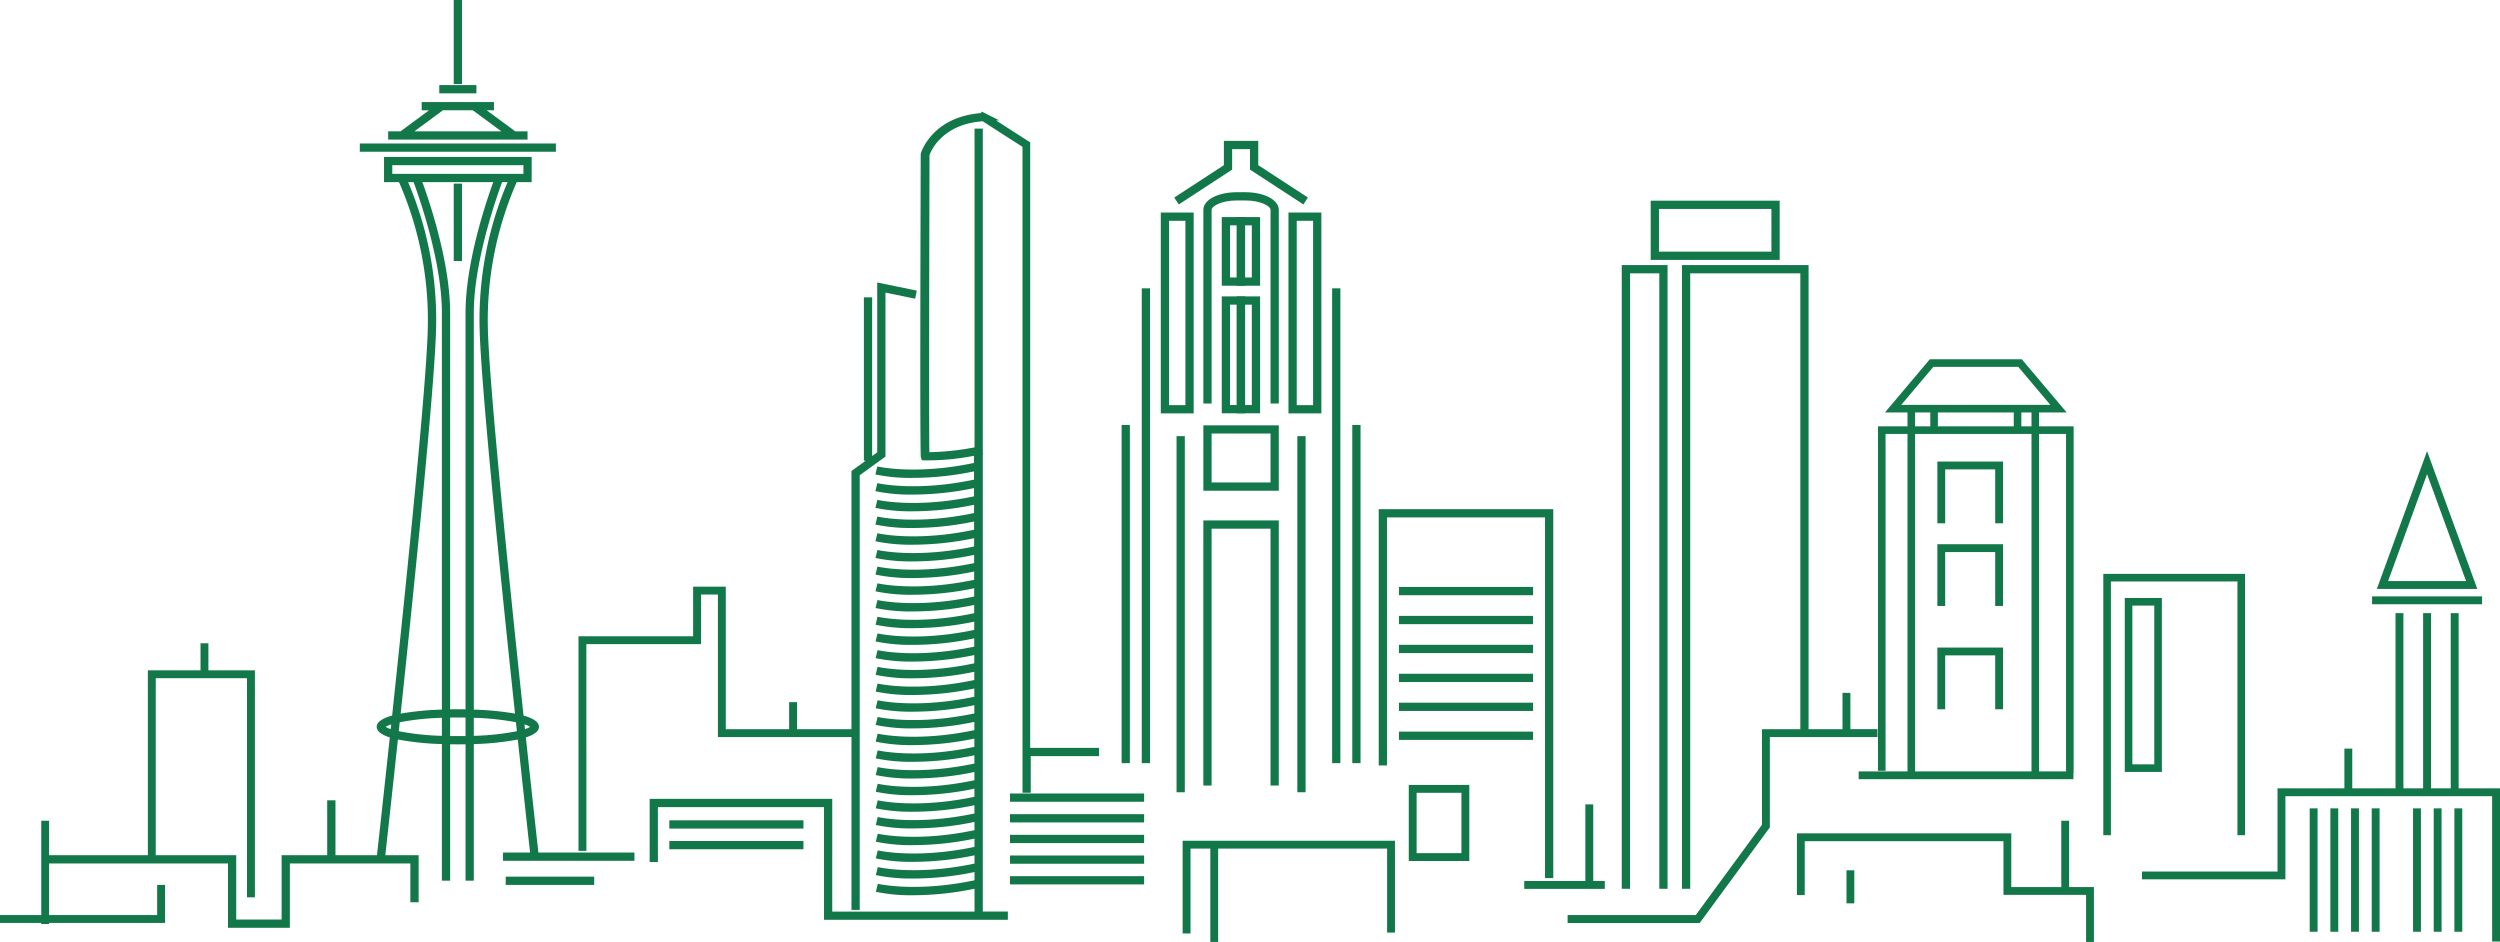 <svg xmlns="http://www.w3.org/2000/svg" width="538.055" height="202.731" viewBox="0 0 538.055 202.731"><g transform="translate(0 0)"><rect width="42.202" height="1.778" transform="translate(77.438 30.883)" fill="#12784a"/><rect width="1.778" height="18.082" transform="translate(97.65 0)" fill="#12784a"/><rect width="7.99" height="1.778" transform="translate(94.544 18.314)" fill="#12784a"/><path d="M217.923,55.7h-2.651l-6.14-4.529H210.7V49.4H195.146v1.778h1.572l-6.14,4.529h-2.651v1.778h30Zm-18.21-4.529h6.424l6.14,4.529h-18.7Z" transform="translate(-104.387 -27.438)" fill="#12784a"/><rect width="1.778" height="16.67" transform="translate(97.65 39.516)" fill="#12784a"/><g transform="translate(0 24.02)"><path d="M396.283,190.978V60.648l-.41-.262c-2.14-1.369-4.969-3.185-6.909-4.437l.646-.036-3.756-1.879-.184.323c-10.389.807-12.812,8.3-12.911,8.618l-.039.127v.132c-.192,64.543-.013,65.079.045,65.255l.2.586.618.021a52.711,52.711,0,0,0,10.607-.984v1.535c-12.628,2.665-20.729.773-20.81.753l-.21.864-.211.864a37.15,37.15,0,0,0,8.135.738,65.1,65.1,0,0,0,13.1-1.4v1.775c-12.628,2.665-20.728.774-20.81.754l-.21.864-.211.864a37.156,37.156,0,0,0,8.135.738,65.071,65.071,0,0,0,13.1-1.4v1.775c-12.628,2.665-20.728.774-20.81.754l-.21.864-.211.864a37.121,37.121,0,0,0,8.135.738,65.068,65.068,0,0,0,13.1-1.4v1.775c-12.628,2.665-20.728.774-20.81.754l-.21.864-.211.864a37.155,37.155,0,0,0,8.135.738,65.075,65.075,0,0,0,13.1-1.4v1.776c-12.628,2.665-20.728.773-20.81.753l-.21.864-.211.864a37.11,37.11,0,0,0,8.136.739,65.06,65.06,0,0,0,13.1-1.4v1.776c-12.628,2.665-20.728.773-20.81.753l-.21.864-.211.863a37.106,37.106,0,0,0,8.136.739,65.06,65.06,0,0,0,13.1-1.4V151.2c-12.628,2.665-20.729.773-20.81.753l-.21.864-.211.864a37.151,37.151,0,0,0,8.135.738,65.068,65.068,0,0,0,13.1-1.4V154.8c-12.628,2.665-20.728.773-20.81.753l-.21.864-.211.864a37.149,37.149,0,0,0,8.136.739,65.052,65.052,0,0,0,13.1-1.4v1.775c-12.628,2.665-20.729.774-20.81.753l-.21.864-.211.864a37.152,37.152,0,0,0,8.135.738,65.067,65.067,0,0,0,13.1-1.4v1.776c-12.628,2.665-20.728.773-20.81.753l-.2.839-.217.888a37.137,37.137,0,0,0,8.135.739,65.1,65.1,0,0,0,13.1-1.4v1.776c-12.628,2.665-20.729.773-20.81.753l-.21.864-.211.864a37.132,37.132,0,0,0,8.135.739,65.106,65.106,0,0,0,13.1-1.4v1.775c-12.628,2.665-20.729.773-20.81.753l-.21.864-.211.864a37.132,37.132,0,0,0,8.135.739,65.106,65.106,0,0,0,13.1-1.4v1.776c-12.628,2.665-20.728.774-20.81.754l-.21.864-.211.864a37.141,37.141,0,0,0,8.135.739,65.1,65.1,0,0,0,13.1-1.4v1.775c-12.628,2.665-20.729.773-20.81.753l-.21.864-.211.864a37.132,37.132,0,0,0,8.135.739,65.132,65.132,0,0,0,13.1-1.4v1.775c-12.628,2.665-20.728.773-20.81.753l-.21.864-.211.864a37.149,37.149,0,0,0,8.136.739,65.081,65.081,0,0,0,13.1-1.4v1.775c-12.628,2.665-20.729.773-20.81.753l-.21.864-.211.864a37.129,37.129,0,0,0,8.135.739,65.1,65.1,0,0,0,13.1-1.4v1.775c-12.628,2.665-20.729.773-20.81.753l-.21.864-.211.864a37.131,37.131,0,0,0,8.135.739,65.1,65.1,0,0,0,13.1-1.4v1.775c-12.628,2.665-20.729.773-20.81.753l-.21.864-.211.863a37.128,37.128,0,0,0,8.135.739,65.1,65.1,0,0,0,13.1-1.4v1.775c-12.628,2.665-20.728.774-20.81.754l-.21.864-.211.863a37.128,37.128,0,0,0,8.134.739,65.05,65.05,0,0,0,13.1-1.4v1.775c-12.628,2.665-20.729.774-20.81.753l-.21.864-.211.863a37.129,37.129,0,0,0,8.135.739,65.1,65.1,0,0,0,13.1-1.4V201.5c-12.628,2.665-20.729.773-20.81.753l-.21.864-.211.863a37.131,37.131,0,0,0,8.135.739,65.1,65.1,0,0,0,13.1-1.4v1.775c-12.628,2.664-20.729.773-20.81.753l-.21.864-.211.863a37.146,37.146,0,0,0,8.136.739,65.082,65.082,0,0,0,13.1-1.4v1.775c-12.628,2.665-20.729.773-20.81.753l-.21.864-.211.863a37.13,37.13,0,0,0,8.135.739,65.1,65.1,0,0,0,13.1-1.4v1.775c-12.628,2.665-20.729.773-20.81.753l-.21.864-.211.863a37.132,37.132,0,0,0,8.135.739,65.1,65.1,0,0,0,13.1-1.4v1.775c-12.628,2.665-20.729.773-20.81.753l-.21.864-.211.863a37.13,37.13,0,0,0,8.135.739,65.1,65.1,0,0,0,13.1-1.4v1.775c-12.628,2.665-20.729.773-20.81.754l-.21.864-.211.863a37.129,37.129,0,0,0,8.135.739,65.1,65.1,0,0,0,13.1-1.4v4.915h-30.62V201.947h-39.3v13.59h1.778V203.725h35.747v24.247h39.569v-1.778h-5.393V127.753l.073-.016-.073-.321V57.695h-1.778v68.6a56.44,56.44,0,0,1-9.721,1.038c-.105-5.9-.027-43.512.033-63.95.335-.924,2.757-6.655,11.468-7.268.049.034.1.066.144.1.251.165.611.4,1.043.68.861.558,2.011,1.3,3.161,2.038,1.714,1.1,3.429,2.2,4.192,2.689v139.01h1.778v-7.875h14.7v-1.778Z" transform="translate(-174.562 -54.034)" fill="#12784a"/><rect width="28.866" height="1.778" transform="translate(217.373 146.758)" fill="#12784a"/><rect width="28.866" height="1.778" transform="translate(217.373 151.206)" fill="#12784a"/><rect width="28.866" height="1.778" transform="translate(217.373 155.654)" fill="#12784a"/><rect width="28.866" height="1.778" transform="translate(217.373 160.102)" fill="#12784a"/><rect width="28.866" height="1.778" transform="translate(217.373 164.55)" fill="#12784a"/><rect width="28.866" height="1.778" transform="translate(144.053 152.532)" fill="#12784a"/><rect width="28.866" height="1.778" transform="translate(144.053 156.98)" fill="#12784a"/><path d="M598.841,138.544V96.865c0-2.173-3.117-3.812-7.252-3.812h-1.735c-4.134,0-7.252,1.639-7.252,3.812v41.679h1.778V96.865c0-.829,2.132-2.034,5.473-2.034h1.735c3.341,0,5.474,1.2,5.474,2.034v41.679Z" transform="translate(-323.615 -75.708)" fill="#12784a"/><path d="M569.073,102.9h-7.08v43.233h7.08Zm-1.778,41.455H563.77V104.674h3.524Z" transform="translate(-312.167 -81.175)" fill="#12784a"/><path d="M623.814,146.129h7.08V102.9h-7.08Zm1.778-41.455h3.524v39.677h-3.524Z" transform="translate(-346.507 -81.175)" fill="#12784a"/><path d="M580.971,74.388V69.975h3.844v4.413l11.491,7.494.971-1.49-10.684-6.967V68.2h-7.4v5.228l-10.683,6.967.972,1.49Z" transform="translate(-315.787 -61.901)" fill="#12784a"/><rect width="1.778" height="102.191" transform="translate(245.732 38.035)" fill="#12784a"/><rect width="1.778" height="72.787" transform="translate(241.393 67.439)" fill="#12784a"/><rect width="1.778" height="102.191" transform="translate(286.703 38.035)" fill="#12784a"/><rect width="1.778" height="72.787" transform="translate(291.041 67.439)" fill="#12784a"/><path d="M582.6,219.994h16.239V205.909H582.6Zm1.778-12.306h12.682v10.528H584.38Z" transform="translate(-323.615 -138.395)" fill="#12784a"/><path d="M582.6,309.022h1.778V253.74h12.682v55.282h1.778v-57.06H582.6Z" transform="translate(-323.615 -163.976)" fill="#12784a"/><rect width="1.778" height="76.644" transform="translate(253.218 69.849)" fill="#12784a"/><rect width="1.778" height="76.644" transform="translate(279.215 69.849)" fill="#12784a"/><path d="M669.285,248.288H703.3v77.626h1.778v-79.4H667.507v55.157h1.778Z" transform="translate(-370.777 -160.948)" fill="#12784a"/><rect width="28.866" height="1.778" transform="translate(301.083 102.305)" fill="#12784a"/><rect width="28.866" height="1.778" transform="translate(301.083 108.532)" fill="#12784a"/><rect width="28.866" height="1.778" transform="translate(301.083 114.759)" fill="#12784a"/><rect width="28.866" height="1.778" transform="translate(301.083 120.986)" fill="#12784a"/><rect width="28.866" height="1.778" transform="translate(301.083 127.214)" fill="#12784a"/><rect width="28.866" height="1.778" transform="translate(301.083 133.441)" fill="#12784a"/><rect width="1.778" height="12.162" transform="translate(70.422 148.224)" fill="#12784a"/><rect width="19.051" height="1.778" transform="translate(108.837 164.654)" fill="#12784a"/><path d="M826.942,97.159H799.185v12.747h27.757Zm-1.778,10.969h-24.2V98.937h24.2Z" transform="translate(-443.919 -77.988)" fill="#12784a"/><path d="M786.96,130.106h6.3V262.577h1.778V128.327h-9.861v134.25h1.778Z" transform="translate(-436.141 -95.301)" fill="#12784a"/><path d="M783.571,128.327v134.25h1.778V130.106h23.7v98.112h-8.26v20.573l-14.25,19.433H758.962v1.7H787.4l15.087-20.573V229.913h23.156v-1.7h-5.82V220.4h-1.7v7.82h-7.3v-99.89Z" transform="translate(-421.577 -95.301)" fill="#12784a"/><path d="M905.664,190.011h4.718v72.625H899.871v1.685H946.1v-1.685h-7.4V190.011h5.806v72.942h1.633V188.378H938.7v-2.985h5.945l-9.657-11.448H915.182l-9.657,11.448h4.856v2.985h-6.351v74.136h1.633Zm31.406,72.625H912.015V190.011H937.07Zm-20.149-77.243h16.331v2.985H916.921Zm20.149,2.985h-2.184v-2.985h2.184Zm-28.029-4.618,6.9-8.181h18.29l6.9,8.181H909.04Zm2.974,1.633h3.273v2.985h-3.273Z" transform="translate(-499.847 -120.64)" fill="#12784a"/><path d="M1019.953,279.474h27.233V334.08h1.633V277.841h-30.5V334.08h1.633Z" transform="translate(-565.641 -178.351)" fill="#12784a"/><path d="M1036.693,289.529h-7.983v37.427h7.983Zm-1.633,35.794h-4.717V291.162h4.717Z" transform="translate(-571.412 -184.843)" fill="#12784a"/><path d="M1161.568,218.408l-10.808,29.655h21.615Zm0,4.952,8.385,23.009h-16.77Z" transform="translate(-639.207 -145.338)" fill="#12784a"/><rect width="23.67" height="1.695" transform="translate(510.525 104.333)" fill="#12784a"/><path d="M1037.04,354.137h30.869v-17.9h44.49v31.288h1.7V334.545h-8.908V296.833h-1.7v37.712h-4.243V296.833h-1.7v37.712h-4.242V296.833h-1.7v37.712H1082.3V326h-1.7v8.547h-14.39v17.9H1037.04Z" transform="translate(-576.039 -188.9)" fill="#12784a"/><rect width="1.695" height="26.557" transform="translate(497.101 149.956)" fill="#12784a"/><rect width="1.695" height="26.557" transform="translate(501.549 149.956)" fill="#12784a"/><rect width="1.695" height="26.557" transform="translate(505.997 149.956)" fill="#12784a"/><rect width="1.695" height="26.557" transform="translate(510.445 149.956)" fill="#12784a"/><rect width="1.695" height="26.557" transform="translate(519.341 149.956)" fill="#12784a"/><rect width="1.695" height="26.557" transform="translate(523.789 149.956)" fill="#12784a"/><rect width="1.695" height="26.557" transform="translate(528.237 149.956)" fill="#12784a"/><rect width="1.695" height="6.171" transform="translate(43.159 114.427)" fill="#12784a"/><path d="M695.089,380.032h-13.03V396.4h13.03Zm-1.7,14.669h-9.64V381.727h9.64Z" transform="translate(-378.86 -235.114)" fill="#12784a"/><path d="M618.266,426.812V407.031h-45.7v19.962h1.7V408.727h42.311v18.085Z" transform="translate(-318.039 -250.112)" fill="#12784a"/><path d="M737.963,405.927v1.7H755.3v-1.7h-2.486V389.439h-1.7v16.488Z" transform="translate(-409.912 -240.34)" fill="#12784a"/><path d="M281.774,214.6h24.67V203.927h3.639V234.6h28.744v37.209h1.778V178.245l5.542-4.013V138.944l6.384,1.31.357-1.742-8.52-1.748v36.561l-1.088.788V139.955H341.5v35.161h.393l-3.068,2.221V232.9H311.779V202.232h-7.029V212.9H280.079v46.188h1.7Z" transform="translate(-155.574 -99.987)" fill="#12784a"/><rect width="1.695" height="6.305" transform="translate(169.845 127.096)" fill="#12784a"/><path d="M8.88,241.076h1.684v-.227H35.52v-8.182h-1.7v6.487H10.565V228.046h38.5V241.9H62.386V228.046H88.319v8.348H90.1V226.268H82.93c.289-2.607,1.351-12.221,2.708-24.9a59.159,59.159,0,0,0,9.466.982v29.4h1.778V202.4c.708.013,1.28.016,1.656.016s.949,0,1.657-.016v29.355h1.778v-29.4a59.159,59.159,0,0,0,9.466-.982c1.271,11.873,2.284,21.06,2.644,24.318H108.26v1.778h28.288v-1.778H115.873c-.342-3.091-1.383-12.525-2.694-24.771,1.69-.542,2.819-1.278,2.819-2.279,0-1.1-1.357-1.876-3.322-2.429-3.157-29.68-7.461-71.919-7.682-83.605a74.184,74.184,0,0,1,6.206-31.19h3.226V75.993H82.652v5.422h3.226a74.045,74.045,0,0,1,6.2,31.19c-.221,11.686-4.524,53.926-7.682,83.605-1.964.553-3.322,1.332-3.322,2.429,0,1,1.129,1.737,2.819,2.279-1.407,13.144-2.5,23.049-2.758,25.348H60.608v13.856H50.84V226.268H33.519V188.175H53.161v47.16h1.7V186.479H31.824v39.789H10.565V218.85H8.88v20.3H0v1.7H8.88ZM85.83,199.582q.1-.953.205-1.928A56.255,56.255,0,0,1,95.1,196.7v3.878a55.165,55.165,0,0,1-9.274-1m12.709,1.058q-.851,0-1.656-.014v-3.973q.806-.013,1.656-.014t1.657.014v3.973q-.805.013-1.657.014m1.657-5.763c-.708-.013-1.28-.016-1.657-.016s-.949,0-1.656.016V109.511c0-10.847-4.5-24.062-5.969-28.1h15.251c-1.471,4.033-5.969,17.249-5.969,28.1Zm1.778,5.7V196.7a56.261,56.261,0,0,1,9.069.954q.1.974.205,1.928a55.171,55.171,0,0,1-9.274,1m12.117-1.939a4.474,4.474,0,0,1-1.1.486l-.107-1a4.815,4.815,0,0,1,1.21.519m-10.874-86c.221,11.66,4.473,53.469,7.627,83.148a62.659,62.659,0,0,0-8.87-.861V109.511c0-11.056,4.993-25.142,6.088-28.1h1.178a75.5,75.5,0,0,0-6.022,31.224M84.43,77.771h28.218v1.866H84.43Zm9.43,34.868a75.494,75.494,0,0,0-6.022-31.224h1.178c1.094,2.953,6.088,17.034,6.088,28.1v85.415a62.66,62.66,0,0,0-8.87.861c3.154-29.679,7.406-71.487,7.626-83.148m-10.873,86a4.807,4.807,0,0,1,1.21-.519l-.107,1a4.474,4.474,0,0,1-1.1-.486" transform="translate(0 -66.231)" fill="#12784a"/><path d="M916.114,403.459H869.976v13.289h1.685v-11.6h42.768V416.7h17.781v10.137H933.9V415.017H916.114Z" transform="translate(-483.241 -248.127)" fill="#12784a"/><rect width="1.685" height="14.463" transform="translate(443.635 152.618)" fill="#12784a"/><rect width="1.685" height="7.113" transform="translate(397.404 163.287)" fill="#12784a"/><rect width="1.685" height="20.333" transform="translate(260.487 158.378)" fill="#12784a"/><path d="M937.976,236.749h1.685v-11.6h10.762v11.6h1.685V223.459H937.976Z" transform="translate(-521.013 -148.144)" fill="#12784a"/><path d="M937.976,276.774h1.685v-11.6h10.762v11.6h1.685V263.485H937.976Z" transform="translate(-521.013 -170.377)" fill="#12784a"/><path d="M937.976,326.8h1.685V315.2h10.762v11.6h1.685V313.515H937.976Z" transform="translate(-521.013 -198.167)" fill="#12784a"/><path d="M596.545,105.1h-5.032v14.776h5.032Zm-1.778,13h-1.475v-11.22h1.475Z" transform="translate(-328.565 -82.401)" fill="#12784a"/><path d="M603.781,105.1h-5.033v14.776h5.033ZM602,118.1h-1.476v-11.22H602Z" transform="translate(-332.584 -82.401)" fill="#12784a"/><path d="M596.545,143.5h-5.032v25.16h5.032Zm-1.778,23.382h-1.475v-21.6h1.475Z" transform="translate(-328.565 -103.731)" fill="#12784a"/><path d="M603.781,143.5h-5.033v25.16h5.033ZM602,166.885h-1.476v-21.6H602Z" transform="translate(-332.584 -103.731)" fill="#12784a"/></g></g></svg>